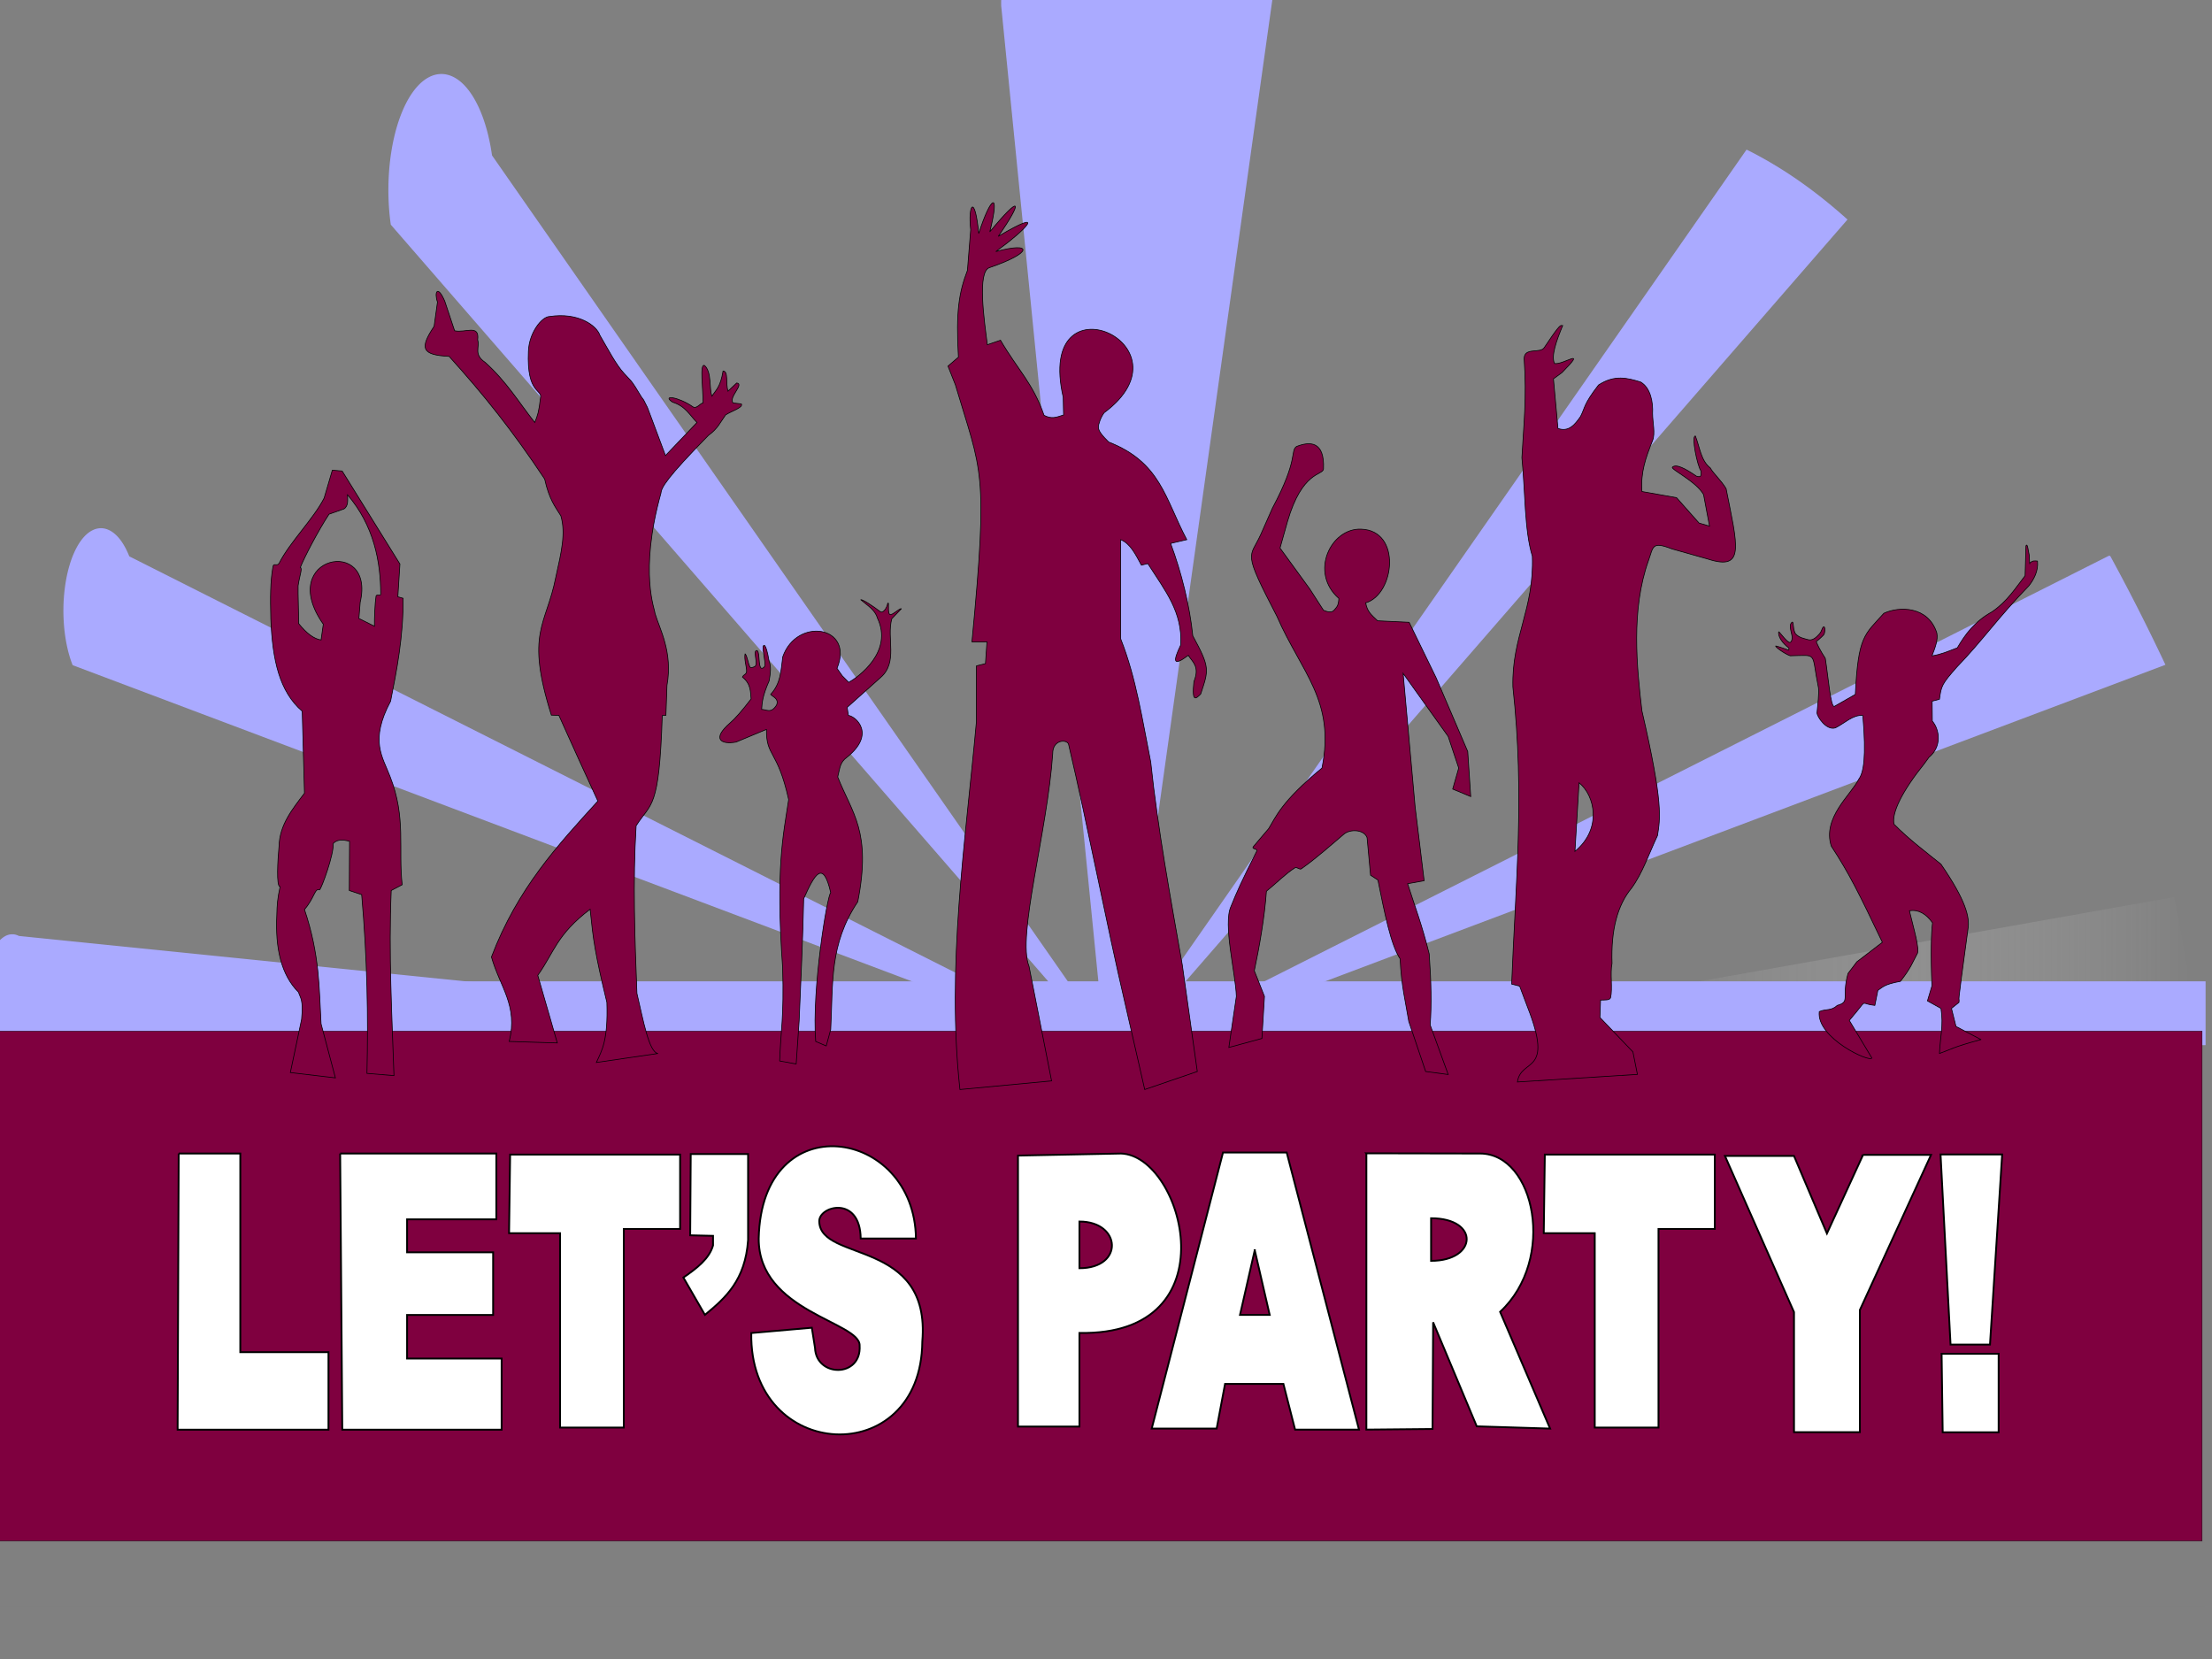 <?xml version="1.0"?><svg width="640" height="480" xmlns="http://www.w3.org/2000/svg" xmlns:xlink="http://www.w3.org/1999/xlink">
 <rect width="100%" height="100%" fill="#808080" stroke="none"/>
 <defs>
  <linearGradient id="linearGradient3952">
   <stop stop-color="#000000" id="stop3954" offset="0"/>
   <stop stop-color="#ffffff" stop-opacity="0" id="stop3956" offset="1"/>
  </linearGradient>
  <linearGradient y2="33.828" x2="0.233" y1="33.828" x1="0.233" gradientTransform="matrix(1.896,0,0,1.896,26.496,-749.56)" id="linearGradient3944" xlink:href="#linearGradient3952"/>
  <linearGradient y2="0.5" x2="1" y1="0.5" x1="0" id="linearGradient4034" xlink:href="#linearGradient3952"/>
 </defs>
 <g>
  <title>Layer 1</title>
  <path fill="#aaaaff" stroke="#aaaaff" d="m610.237,161.324a287.85,649.383 0 0 115.604,30.743l-303.455,114.322l287.85,-145.065z" id="path4030"/>
  <path fill="#aaaaff" stroke="#aaaaff" id="path4056" d="m37.008,161.324a-287.85,649.383 0 0 1-15.605,30.743l303.455,114.322l-287.85,-145.065z"/>
  <path fill="#aaaaff" stroke="#aaaaff" d="m141.881,45.155a-184.34,410.704 0 0 1-28.339,19.635l212.679,244.79l-184.34,-264.425z" id="path4058"/>
  <path fill="#aaaaff" stroke="#aaaaff" id="path4060" d="m505.498,43.927a184.34,410.704 0 0 128.339,19.635l-212.679,244.79l184.34,-264.425z"/>
  <path fill="#aaaaff" stroke="#aaaaff" d="m290.176,1.625a-32.072,-42.085 0 0 177.436,-1.625l-45.364,323.647l-32.072,-322.022z" id="path4062"/>
  <path fill="#aaaaff" stroke="#aaaaff" d="m5.332,271.288a-320.687,727.345 0 0 1-3.584,34.29l324.271,-1.71l-320.687,-32.58z" id="path4064"/>
  <path fill="url(#linearGradient4034)" id="path4066" d="m629.076,259.546a317.377,719.112 0 0 16.123,33.928l-323.5,22.407l317.377,-56.336z"/>
  <rect fill="#aaaaff" id="rect3950" width="638.082" height="18.462" x="0.062" y="283.931"/>
  <rect fill="#7f003f" stroke="#000000" stroke-width="0.1" stroke-linecap="round" stroke-linejoin="round" stroke-miterlimit="4" stroke-dashoffset="0" y="298.32" x="-0.938" height="147.533" width="638.082" id="rect3948"/>
  <path fill="#7f003f" stroke="#000000" stroke-width="0.2" stroke-miterlimit="4" id="path3113" d="m96.154,136.044l-2.37,8.059c-3.034,5.975 -9.928,12.751 -12.995,18.809c-0.55,1.087 -1.608,-0.164 -1.818,1.049c-0.758,4.38 -0.769,8.797 -0.61,15.107c0.474,11.978 2.482,20.999 9.082,26.722l0.652,23.703c-3.526,4.628 -7.201,9.194 -7.348,15.23c-0.383,3.96 -0.857,11.935 0.298,11.812c-0.766,3.488 -0.891,5.349 -0.95,8.158c-0.491,9.642 1.27,17.389 6.281,22.399c0.53,1.733 1.442,2.03 0.889,7.822l-3.259,15.407l13.037,1.541l-4.148,-15.644c-0.59,-10.229 -0.348,-19.803 -4.8,-33.066c2.911,-3.377 2.988,-6.33 4.369,-5.697c0.591,-0.428 4.211,-10.406 3.927,-13.384c0.977,-1.122 2.604,-1.269 4.74,-0.652l-0.069,14.232l3.585,1.195c1.628,18.576 1.907,35.15 1.521,51.712l7.822,0.652c-0.588,-17.66 -1.576,-35.08 -0.799,-53.559l3.17,-1.669c-1.164,-10.429 1.181,-19.396 -3.496,-31.288c-2.143,-5.739 -5.996,-10.279 0.147,-21.817c1.731,-8.738 3.719,-18.71 3.617,-29.777l-1.526,-0.434l0.606,-9.482l-16.711,-26.903l-2.844,-0.237zm4.365,7.08c7.66,8.92 9.611,19.326 9.636,28.775c0.002,0.645 -1.255,-0.038 -1.351,0.568c-0.332,2.113 -0.502,6.579 -0.465,8.716l-4.499,-2.247l0.373,-4.671c4.52,-19.276 -24.567,-13.414 -10.667,6.341l-0.652,4.563c-2.028,-0.301 -4.2,-1.892 -6.518,-4.8c0.046,-4.052 -0.187,-8.053 -0.129,-10.878c0.459,-3.09 1.33,-5.124 0.639,-5.299c1.23,-3.094 5.249,-10.769 8.309,-15.418l4.306,-1.52c1.349,-0.828 1.109,-2.725 1.017,-4.13z"/>
  <path fill="#7f003f" stroke="#000000" stroke-width="0.2" stroke-miterlimit="4" id="path3886" d="m128.673,87.112l2.86,8.586c3.094,0.708 7.264,-2.011 6.669,2.632c0.676,2.17 -1.292,4.164 2.178,6.52c6.252,5.633 9.741,11.572 14.345,17.387c0.831,-1.982 1.196,-3.182 1.635,-6.928c0.777,-2.858 -4.04,-0.977 -3.475,-13.679c0.206,-5.422 3.91,-10.032 6.11,-10.048c8.378,-1.279 13.636,2.619 14.572,5.42c2.353,4.016 4.707,8.604 7.06,11.093l1.578,1.693c1.187,1.254 1.963,2.79 3.382,5.06l0.651,0.881l1.087,2.162l1.233,3.262l3.983,10.647l9.129,-9.563c-2.13,-2.088 -3.283,-4.718 -7.078,-5.881c-3.2,-2.161 1.664,-1.588 5.894,1.356c1.023,0.712 2.217,-1.108 2.922,-1.125c0.068,-3.886 -1.058,-11.652 0.464,-10.814c2.117,1.946 1.258,6.693 2.118,8.849c1.182,-1.85 2.446,-2.598 3.223,-7.289c1.576,0.135 0.701,3.332 1.405,5.853l2.529,-2.38c2.347,0.268 -2.463,4.16 -1.045,5.781l2.399,0.278c0.64,1.067 -3.041,2.133 -4.573,3.199c-1.45,1.969 -2.206,3.937 -4.961,5.905c-12.24,12.464 -13.597,15.131 -13.73,16.698c-6.477,23.206 -1.603,33.974 -1.738,34.774c1.343,4.554 5.201,11.192 3.477,20.865l-0.309,8.653l-1.057,0.078c-0.891,27.591 -3.201,24.985 -7.558,31.895c-0.997,16.181 -0.391,32.311 0.231,48.482c1.823,7.747 3.481,17.057 6.085,17.387l-17.822,2.608c1.612,-3.525 3.411,-6.338 3.043,-17.387c-3.476,-14.448 -3.898,-17.783 -4.851,-26.955c-9.807,7.466 -10.397,12.51 -15.144,19.131l5.651,19.56l-13.91,-0.435c2.617,-10.417 -2.724,-15.8 -5.141,-24.442c7.565,-19.891 19.233,-32.394 30.787,-45.105c-3.478,-7.565 -6.997,-15.229 -11.279,-24.803l-2.177,-0.061c-7.558,-24.046 -1.474,-25.862 1.285,-39.903c1.655,-7.413 2.928,-12.781 1.462,-17.764c-1.668,-2.679 -3.404,-4.817 -4.68,-10.634c-9.275,-13.992 -17.713,-24.499 -27.644,-35.499c-7.829,-0.385 -8.679,-2.236 -4.347,-8.694l0.975,-7.029c-0.991,-2.84 0.016,-5.108 2.097,-0.277l0,0z"/>
  <path fill="#7f003f" stroke="#000000" stroke-width="0.2" stroke-miterlimit="4" id="path3888" d="m375.105,129.192c3.816,-1.504 8.196,-1.679 7.824,6.52c-0.258,1.894 -6.174,0.519 -10.432,15.214l-2.149,7.642l8.669,11.919l3.912,6.085c1.172,0.472 2.297,0.806 3.043,0c0.805,-0.999 1.251,-1.124 1.41,-3.414c-8.621,-7.547 -2.293,-20.418 6.414,-20.059c11.8,0.354 9.739,18.873 1.34,21.327c0.455,2.511 1.49,3.319 3.442,5.188l9.128,0.435l7.824,16.083l9.128,21.299l0.869,13.04l-5.216,-2.173l1.739,-6.085l-3.043,-9.128l-13.04,-18.256l3.477,38.686l2.608,21.299l-4.781,0.869c2.08,6.564 4.159,11.914 6.239,20.311c0.566,7.795 0.738,14.8 0.281,20.548l5.216,14.344l-6.52,-0.869l-4.882,-14.472c-0.928,-5.672 -2.14,-10.211 -2.507,-18.129c-2.684,-3.936 -4.536,-13.488 -6.424,-22.799l-2.128,-1.39l-1.006,-10.861c-0.854,-2.409 -4.893,-2.528 -6.655,-1.06c-3.302,2.751 -7.685,6.765 -12.367,10.064c-0.503,0.354 -1.314,-0.622 -1.819,-0.305c-2.739,1.715 -5.225,4.325 -8.287,6.792c-0.531,7.595 -2.082,16.307 -3.504,23.014l2.94,7.416l-0.74,12.169l-9.563,2.608l2.173,-14.779c-0.19,-6.627 -3.919,-20.908 -1.559,-26.025c1.436,-3.626 3.53,-8.309 7.474,-16.026c0.372,-0.728 -1.642,-0.488 -0.983,-1.296c1.397,-1.715 2.312,-2.676 4.398,-5.18c2.099,-3.351 3.551,-7.728 15.446,-17.543c3.937,-19.521 -5.951,-27.613 -13.04,-43.902c-10.086,-19.424 -7.863,-16.628 -4.669,-23.692l3.365,-7.604c7.62,-14.236 5.098,-16.401 6.955,-17.822z"/>
  <path fill="#7f003f" stroke="#000000" stroke-width="0.2" stroke-miterlimit="4" id="path3890" d="m451.771,94.153c-0.405,0.013 -1.141,0.637 -4.918,6.341c-1.075,1.968 -5.948,-0.23 -5.867,3.378c0.803,11.174 -0.164,19.453 -0.652,28.562c0.982,9.541 0.707,21.054 3.022,28.503c0.549,15.448 -5.971,23.159 -5.629,37.807c3.486,31.472 0.744,57.477 -0.356,85.983l2.311,0.592l2.252,5.985c7.828,19.874 -1.849,14.613 -2.903,21.748l34.725,-2.193l-1.304,-6.518l-9.541,-9.955l0.178,-5.037c1.178,-0.055 2.704,0.122 2.904,-0.711c0.616,-2.565 -0.188,-7.045 0.415,-9.896c-0.342,-9.767 1.624,-16.907 5.629,-21.748c3.207,-4.364 5.091,-10.093 7.526,-15.229c0.757,-4.941 1.778,-8.904 -4.504,-36.088c-1.49,-12.592 -3.206,-29.196 1.897,-43.496c1.432,-3.988 0.905,-5.641 6.755,-3.377l10.489,2.963c10.836,3.491 8.461,-3.872 5.214,-20.385c-1.459,-2.463 -3.799,-4.5 -4.563,-5.985c-2.746,-2.106 -3.049,-6.036 -4.325,-9.244c-1.233,-0.071 0.551,8.601 1.6,10.073c0.254,1.617 -0.124,1.934 -1.304,1.541c-3.281,-2.269 -5.897,-3.603 -6.933,-2.607c-0.681,0.576 6.921,4.137 9.007,7.94l1.718,9.126l-3.022,-0.889l-6.518,-7.348l-10.015,-1.777c-0.424,-5.502 1.099,-9.8 3.082,-14.756c0.842,-2.116 0.008,-5.209 0,-7.822c0.177,-3.107 -0.522,-7.454 -3.497,-9.125c-3.738,-1.122 -7.491,-2.175 -12.147,0.888c-4.413,5.716 -3.81,6.417 -5.215,9.126c-1.66,2.389 -3.423,4.527 -6.518,3.437l-1.304,-14.34l2.489,-1.837c7.523,-7.629 0.379,-2.104 -2.193,-2.608c-1,-2.22 0.514,-6.457 2.37,-10.962c-0.155,0.039 -0.22,-0.063 -0.355,-0.059l0,0zm5.096,132.323c4.565,3.64 6.753,13.299 -1.185,19.852l1.185,-19.852z"/>
  <path fill="#7f003f" stroke="#000000" stroke-width="0.2" stroke-miterlimit="4" id="path3892" d="m307.73,120.064l-0.109,-5.107c-8.224,-35.991 38.515,-15.343 11.845,4.455c-1.014,1.328 -1.674,3.399 -1.676,4.129c-0.004,1.205 1.189,2.556 2.98,4.347c15.08,5.91 16.251,16.255 22.604,28.254l-4.673,1.087c3.134,8.387 5.526,18.063 6.411,26.732c5.033,9.256 4.614,9.822 2.282,16.844c-1.294,1.281 -2.637,2.751 -1.956,-3.586c1.761,-4.421 -0.394,-5.638 -1.63,-7.607c-4.427,3.321 -4.51,1.851 -2.173,-3.043c0.492,-9.565 -4.434,-15.52 -9.539,-23.511l-1.86,0.464c-1.651,-3.064 -3.215,-6.28 -5.988,-7.38l0,28.689c4.523,11.452 6.29,23.629 8.693,35.643c2.083,19.711 5.702,39.175 9.128,58.681l4.347,30.862l-15.213,5.216l-5.651,-24.776c-5.541,-23.718 -10.747,-51.207 -16.37,-75.07c-0.361,-1.53 -4.647,-1.537 -4.603,2.696c-1.545,22.621 -10.407,52.779 -6.846,61.507l6.52,33.144l-26.515,2.499c-3.892,-35.626 1.537,-71.026 4.781,-106.495l0,-16.083l2.608,-0.652l0.435,-6.303l-4.347,0c4.8,-50.144 2.789,-48.828 -4.781,-74.329l-2.154,-5.439l3.023,-2.603c-0.775,-13.174 0.169,-18.723 2.608,-25.102l0.942,-11.732c-0.832,-7.258 1.21,-10.638 2.318,1.082c3.464,-10.793 6.282,-12.794 3.206,-0.489c9.223,-11.201 9.602,-9.004 2.445,1.304c14.116,-8.374 8.497,-2.303 -0.707,4.401c10.633,-2.91 10.924,0.269 -1.787,4.624c-3.655,1.053 -1.557,15.296 -0.658,22.326l3.804,-1.304c5.028,8.592 9.387,12.424 12.605,21.734c2.212,1.127 3.416,0.61 5.651,-0.109l0,0z"/>
  <path fill="#7f003f" stroke="#000000" stroke-width="0.2" stroke-linejoin="round" stroke-miterlimit="4" id="path3894" d="m545.063,177.441c4.351,-2.048 12.827,-2.162 15.322,5.705c0.408,1.957 -0.542,4.396 -1.413,6.629c2.826,-0.489 4.234,-1.157 7.335,-2.336c2.285,-3.887 4.976,-7.617 10.052,-10.433c4.446,-3.058 6.752,-6.829 9.563,-10.432l0.251,-8.628c0.478,-1.066 0.684,1.84 0.944,2.651c0.037,0.544 0.127,3.465 0.163,2.283c0.946,-0.79 1.559,-0.583 2.228,-0.544c0.29,2.97 -1.084,5.332 -2.499,7.172c-8.719,8.95 -13.566,16.011 -20.81,23.473c-4.379,4.972 -4.54,5.461 -5.053,9.345l-2.119,0.544l0.049,5.744c2.17,2.59 2.777,7.45 -0.973,10.502l-1.304,1.793c-6.428,7.974 -9.539,14.303 -8.802,17.55c4.178,4.287 9.507,8.278 13.583,11.573c7.223,10.503 8.366,15.377 7.824,18.691c-3.593,26.165 -2.35,18.484 -2.608,21.299l-2.173,1.739l1.304,5.216l7.226,3.803c-8.447,2.276 -8.459,2.776 -12.007,4.021c0.15,-4.344 1.241,-8.15 0.434,-13.04l-3.912,-2.174l1.304,-4.347c-0.399,-9.111 -0.192,-15.376 0.163,-18.256c-1.88,-2.617 -4.078,-3.902 -6.683,-3.477c1.148,4.943 3.173,11.421 2.173,12.605c-1.259,2.326 -1.78,4.026 -4.781,7.824c-4.781,0.87 -5.151,1.739 -6.52,2.608l-0.869,4.347c-4.11,-0.396 -2.309,-1.826 -5.216,1.739l-2.174,2.608l6.52,10.867c-0.453,1.449 -16.103,-5.791 -15.213,-13.421c2.071,-0.885 3.409,-0.114 5.216,-1.793c3.876,-1.095 1.155,-2.17 3.097,-9.237l2.554,-3.368l7.389,-5.651c-6.838,-14.308 -9.519,-19.772 -14.779,-27.819c-2.643,-8.253 5.726,-14.878 7.933,-19.343c1.421,-1.909 2.233,-6.349 1.195,-18.474c-2.885,-0.252 -5.304,2.297 -7.933,3.586c-2.6,0.856 -5.3,-3.2 -5.321,-4.332c0.256,-2.656 0.591,-5.499 0.431,-7.187c-2.175,-10.64 -0.002,-9.465 -8.207,-9.33c-1.612,-0.576 -4.376,-2.563 -4.181,-2.841c0.743,0.116 3.695,1.196 3.695,1.196c0,0 0.384,-0.421 -0.063,-0.751c-1.464,-1.08 -3.025,-3.061 -2.763,-4.536c0.056,-0.314 3.206,4.367 3.593,2.744c0,0 0.216,0.007 0.298,-0.906c0.05,-0.568 -0.177,-1.183 -0.309,-1.854c-0.135,-0.691 -0.448,-1.938 0.057,-2.552c0.839,-1.02 0.275,1.357 1.145,3.03c1.038,1.313 2.785,1.508 3.551,1.77c1.38,0.483 2.522,-0.584 3.46,-1.635c0.767,-0.859 0.748,-1.981 1.26,-2.039c0.45,-0.051 0.357,1.89 -0.052,2.328c-0.933,1 -2.148,1.959 -2.148,1.959c1.205,2.884 2.471,4.477 2.621,4.832c0.841,5.224 1.507,14.124 2.608,13.91l6.085,-3.477c0.833,-16.969 2.634,-17.205 8.259,-23.473l0,0z"/>
  <path fill="#7f003f" stroke="#000000" stroke-width="0.2" stroke-linejoin="round" stroke-miterlimit="4" id="path3896" d="m245.572,197.436c2.734,-1.556 13.006,-8.864 8.258,-18.691c-0.615,-2.262 -2.911,-3.625 -4.781,-5.216c0.464,-0.203 3.612,1.88 5.581,3.403c0.899,0.696 2.002,-1.125 2.193,-2.301c0.59,-0.929 -0.157,2.586 0.62,3.146c0.613,0.441 2.914,-1.944 3.342,-1.64l-2.764,2.889c-1.568,5.627 1.893,12.596 -3.268,17.025l-9.642,8.621l0.346,2.318c2.203,0.276 7.981,5.391 -0.383,12.086c-2.093,1.491 -2.044,3.158 -2.699,5.718c4.19,10.632 9.8,15.716 5.805,36.105c-8.259,12.329 -7.135,23.539 -7.824,36.947l-1.304,4.781l-3.043,-1.304c-1.177,-14.965 3.379,-42.541 4.347,-43.032c-2.218,-9.762 -4.68,-5.322 -7.825,1.738c-0.259,11.743 -0.804,23.475 -1.304,35.209l-0.869,12.606l-4.781,-0.87c0.309,-8.826 1.289,-12.418 0.869,-26.95c-2.067,-28.986 0.202,-38.427 1.739,-48.683c-3.225,-14.526 -6.545,-12.341 -6.417,-20.303l-8.797,3.66c-4.331,0.806 -7.133,-0.862 -1.739,-5.526c1.432,-1.224 3.425,-3.477 6.086,-6.954c-0.188,-2.081 -0.04,-4.35 -2.518,-6.323c0.405,-0.842 1.201,-0.71 1.217,-1.729c0.019,-1.174 -0.76,-3.53 -0.438,-4.989c0.674,0.637 0.8,2.784 1.469,3.902c0.164,0.17 0.655,0.074 1.259,-0.179c1.21,-0.505 -0.447,-4.312 0.504,-4.666c1.016,-0.378 0.606,3.613 1.202,4.819c0.361,0.732 1.108,0.008 1.284,-0.322c0.239,-1.346 -0.722,-4.565 -0.502,-5.727c0.072,-0.143 0.714,-1.701 1.739,4.347c0.63,1.505 0.381,3.538 0,5.65c-1.975,4.481 -2.025,6.303 -2.173,8.259c1.418,-0.008 2.741,1.322 4.346,-1.304c0.658,-1.787 -0.89,-2.197 -1.738,-3.043c2.952,-3.244 2.965,-6.689 3.503,-10.866c4.042,-11.606 20.783,-8.98 15.699,3.33l1.511,2.136l1.89,1.923z"/>
  <g fill="#ffffff" stroke="#000000" stroke-width="0.527" id="g3934">
   <path fill="#ffffff" stroke="#000000" stroke-width="0.527px" d="m51.699,333.745l17.827,0l0,57.475l25.511,0l0,22.438l-43.645,0l0.307,-79.914z" id="path3901"/>
   <path fill="#ffffff" stroke="#000000" stroke-width="0.527px" d="m98.418,333.745l45.182,0l0,19.055l-25.818,0l0,9.529l24.896,0l0,18.134l-24.896,0l0,12.602l27.355,0l0,20.593l-46.104,0l-0.615,-79.914z" id="path3903"/>
   <path fill="#ffffff" stroke="#000000" stroke-width="0.527px" d="m147.596,334.052l49.178,0l0,21.515l-16.29,0l0,57.477l-18.442,0l0,-56.248l-14.753,0l0.307,-22.744z" id="path3905"/>
   <path fill="#ffffff" stroke="#000000" stroke-width="0.527px" d="m199.847,333.899l16.597,0l0,24.896c-0.812,11.675 -6.569,16.761 -12.487,21.629l-6.232,-10.793c3.905,-2.681 7.525,-5.476 8.576,-9.299l0,-2.767l-6.608,-0.154l0.154,-23.512z" id="path3907"/>
   <path fill="#ffffff" stroke="#000000" stroke-width="0.527px" d="m249.025,358.333l15.983,0c-0.397,-32.067 -44.655,-38.936 -45.49,0c-0.116,21.259 29.501,24.095 29.199,31.043c0.549,9.275 -12.581,9.161 -12.909,0.615l-0.922,-5.84l-17.52,1.537c-0.605,37.487 49.194,39.844 49.485,2.459c2.529,-29.841 -29.495,-22.856 -29.814,-34.732c-0.197,-4.471 11.822,-7.69 11.987,4.918z" id="path3909"/>
   <path fill="#ffffff" stroke="#000000" stroke-width="0.527px" d="m324.342,333.75l-29.807,0.593l0,78.398l17.777,0l0,-27.081c44.397,0.842 30.036,-51.35 12.029,-51.91zm-12.029,19.674c12.091,0 12.979,13.511 0,13.511l0,-13.511z" id="path3911"/>
   <path fill="#ffffff" stroke="#000000" stroke-width="0.527px" d="m353.852,333.454l-20.622,79.88l18.785,0l2.43,-12.918l16.888,0l3.378,13.214l18.488,0l-20.918,-80.176l-18.429,0zm9.185,28.266l4.326,18.725l-8.592,0l4.267,-18.725z" id="path3915"/>
   <path fill="#ffffff" stroke="#000000" stroke-width="0.527px" d="m395.333,333.69l0,79.94l19.141,-0.178l0.176,-30.873l12.621,30.103l21.215,0.65l-14.459,-33.776c16.359,-15.21 10.075,-45.806 -5.808,-45.806l-32.887,-0.061l0,0zm18.725,18.786c14.066,0 13.397,12.326 0,12.326l0,-12.326z" id="path3919"/>
   <path fill="#ffffff" stroke="#000000" stroke-width="0.527px" d="m539.039,334.142l19.67,0l-20.591,44.875l0,35.346l-19.057,0l0,-34.732l-19.979,-45.182l19.979,0l9.529,22.438l10.45,-22.746z" id="path3923"/>
   <path fill="#ffffff" stroke="#000000" stroke-width="0.527px" d="m561.46,334.014l17.827,0l-3.523,55.018l-11.41,0l-2.894,-55.018z" id="path3925"/>
   <path fill="#ffffff" stroke="#000000" stroke-width="0.527px" d="m561.767,391.681l16.501,0l0,22.719l-16.19,0l-0.311,-22.719z" id="path3927"/>
   <path fill="#ffffff" stroke="#000000" stroke-width="0.527px" id="path3929" d="m446.966,334.052l49.177,0l0,21.515l-16.289,0l0,57.477l-18.443,0l0,-56.248l-14.753,0l0.307,-22.744z"/>
  </g>
  <rect fill="url(#linearGradient3944)" transform="scale(1,-1)" y="-464.853" x="0.062" height="18.462" width="638.082" id="rect3960"/>
 </g>
</svg>